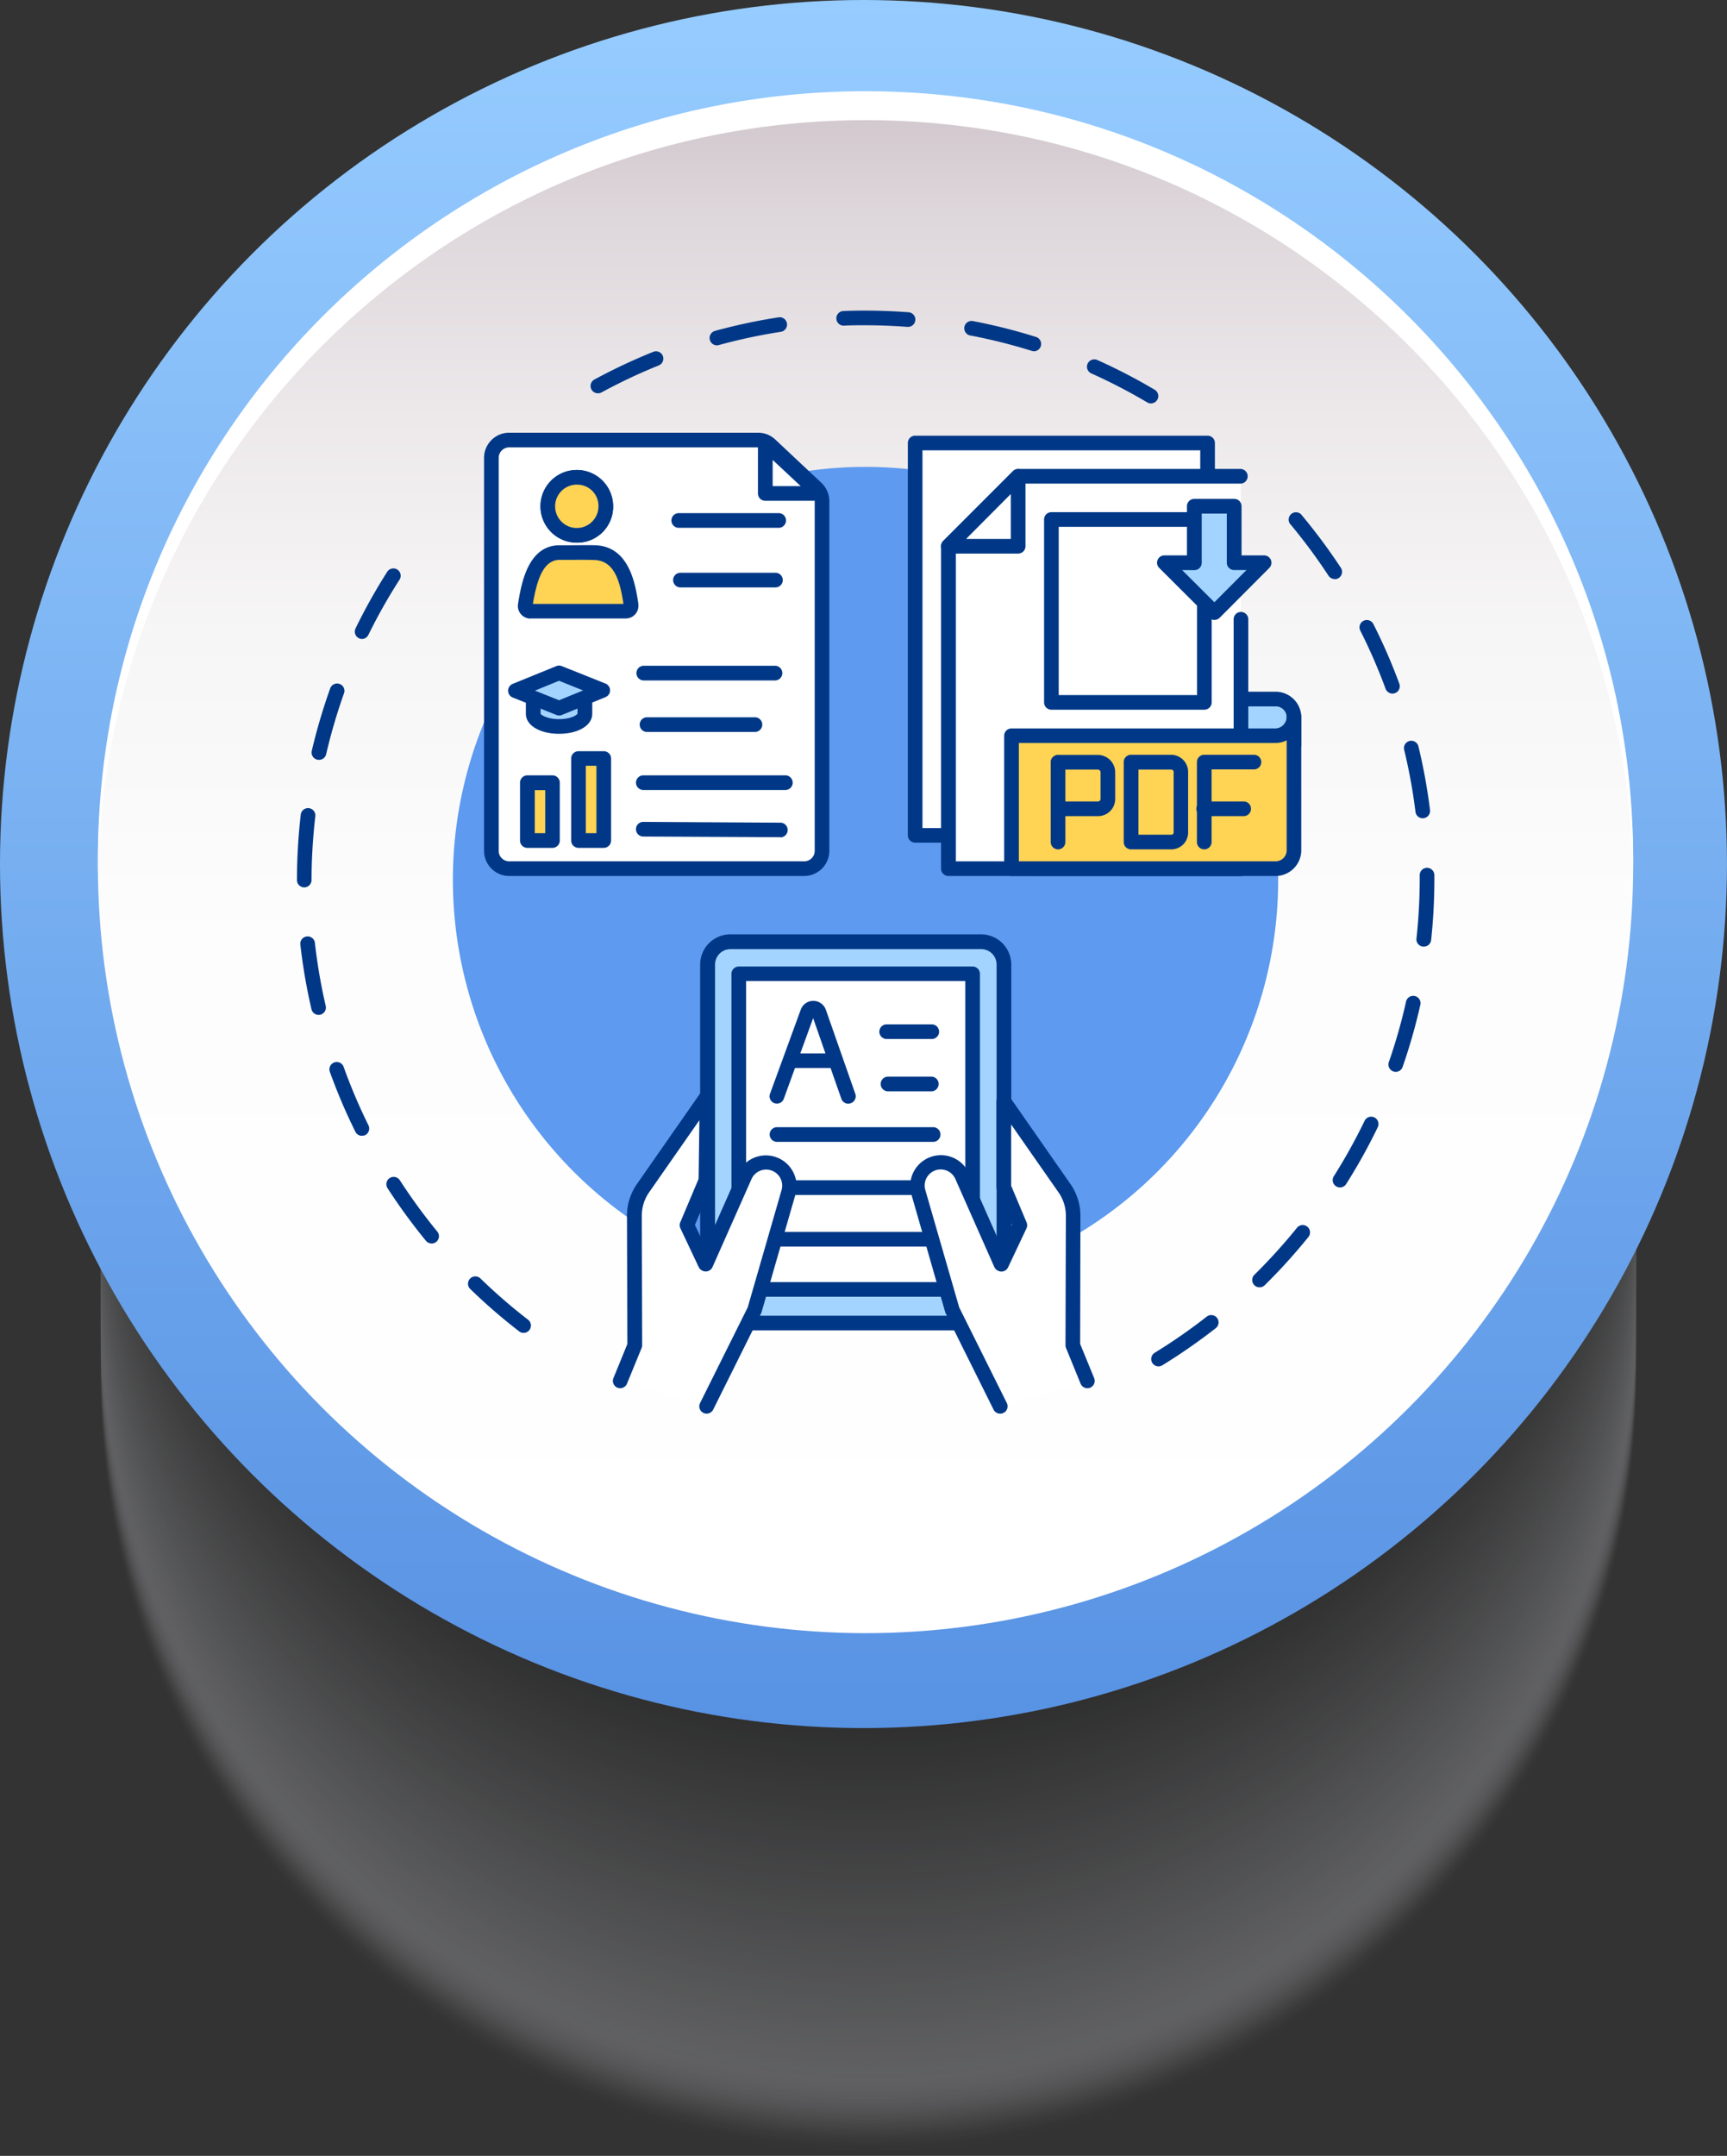 <?xml version="1.0" encoding="UTF-8"?> <svg xmlns="http://www.w3.org/2000/svg" xmlns:xlink="http://www.w3.org/1999/xlink" viewBox="0 0 561.91 700.99"><rect x="0" y="0" width="561.91" height="700.99" fill="#333333" stroke="none"/> <defs> <style>.cls-1{isolation:isolate;}.cls-2{opacity:0.3;mix-blend-mode:luminosity;}.cls-3{fill:#edeff6;opacity:0;}.cls-4{fill:#eceef5;opacity:0;}.cls-5{fill:#ebedf4;opacity:0.01;}.cls-6{fill:#eaecf3;opacity:0.01;}.cls-7{fill:#e9ebf2;opacity:0.02;}.cls-8{fill:#e8eaf1;opacity:0.02;}.cls-9{fill:#e7e9f0;opacity:0.02;}.cls-10{fill:#e6e8ef;opacity:0.03;}.cls-11{fill:#e5e7ee;opacity:0.03;}.cls-12{fill:#e5e6ed;opacity:0.04;}.cls-13{fill:#e4e5ec;opacity:0.04;}.cls-14{fill:#e3e5eb;opacity:0.04;}.cls-15{fill:#e2e4ea;opacity:0.05;}.cls-16{fill:#e1e3e9;opacity:0.05;}.cls-17{fill:#e0e2e8;opacity:0.06;}.cls-18{fill:#dfe1e7;opacity:0.06;}.cls-19{fill:#dee0e6;opacity:0.06;}.cls-20{fill:#dddfe5;opacity:0.07;}.cls-21{fill:#dcdee4;opacity:0.07;}.cls-22{fill:#dbdde3;opacity:0.08;}.cls-23{fill:#dadce2;opacity:0.08;}.cls-24{fill:#d9dbe1;opacity:0.08;}.cls-25{fill:#d8dae0;opacity:0.09;}.cls-26{fill:#d7d9df;opacity:0.09;}.cls-27{fill:#d6d8de;opacity:0.1;}.cls-28{fill:#d5d7dd;opacity:0.1;}.cls-29{fill:#d4d6dd;opacity:0.1;}.cls-30{fill:#d4d5dc;opacity:0.11;}.cls-31{fill:#d3d4db;opacity:0.11;}.cls-32{fill:#d2d3da;opacity:0.12;}.cls-33{fill:#d1d2d9;opacity:0.12;}.cls-34{fill:#d0d1d8;opacity:0.12;}.cls-35{fill:#cfd1d7;opacity:0.13;}.cls-36{fill:#ced0d6;opacity:0.13;}.cls-37{fill:#cdcfd5;opacity:0.14;}.cls-38{fill:#ccced4;opacity:0.14;}.cls-39{fill:#cbcdd3;opacity:0.14;}.cls-40{fill:#caccd2;opacity:0.15;}.cls-41{fill:#c9cbd1;opacity:0.15;}.cls-42{fill:#c8cad0;opacity:0.16;}.cls-43{fill:#c7c9cf;opacity:0.16;}.cls-44{fill:#c6c8ce;opacity:0.16;}.cls-45{fill:#c5c7cd;opacity:0.17;}.cls-46{fill:#c4c6cc;opacity:0.17;}.cls-47{fill:#c3c5cb;opacity:0.18;}.cls-48{fill:#c3c4ca;opacity:0.18;}.cls-49{fill:#c2c3c9;opacity:0.18;}.cls-50{fill:#c1c2c8;opacity:0.19;}.cls-51{fill:#c0c1c7;opacity:0.19;}.cls-52{fill:#bfc0c6;opacity:0.2;}.cls-53{fill:#bebfc5;opacity:0.2;}.cls-54{fill:#bdbec4;opacity:0.2;}.cls-55{fill:#bcbdc3;opacity:0.21;}.cls-56{fill:#bbbdc2;opacity:0.21;}.cls-57{fill:#babcc1;opacity:0.22;}.cls-58{fill:#b9bbc0;opacity:0.22;}.cls-59{fill:#b8babf;opacity:0.22;}.cls-60{fill:#b7b9be;opacity:0.23;}.cls-61{fill:#b6b8bd;opacity:0.23;}.cls-62{fill:#b5b7bc;opacity:0.24;}.cls-63{fill:#b4b6bb;opacity:0.24;}.cls-64{fill:#b3b5ba;opacity:0.24;}.cls-65{fill:#b2b4b9;opacity:0.25;}.cls-66{fill:#b2b3b8;opacity:0.25;}.cls-67{fill:#b1b2b7;opacity:0.25;}.cls-68{fill:#b0b1b6;opacity:0.26;}.cls-69{fill:#afb0b5;opacity:0.26;}.cls-70{fill:#aeafb4;opacity:0.27;}.cls-71{fill:#adaeb3;opacity:0.27;}.cls-72{fill:#acadb2;opacity:0.27;}.cls-73{fill:#abacb1;opacity:0.28;}.cls-74{fill:#aaabb0;opacity:0.28;}.cls-75{fill:#a9aaaf;opacity:0.29;}.cls-76{fill:#a8a9ae;opacity:0.29;}.cls-77{fill:#a7a9ad;opacity:0.29;}.cls-78{fill:#a6a8ac;opacity:0.3;}.cls-79{fill:#a5a7ac;opacity:0.3;}.cls-80{fill:#a4a6ab;opacity:0.31;}.cls-81{fill:#a3a5aa;opacity:0.31;}.cls-82{fill:#a2a4a9;opacity:0.31;}.cls-83{fill:#a1a3a8;opacity:0.32;}.cls-84{fill:#a1a2a7;opacity:0.32;}.cls-85{fill:#a0a1a6;opacity:0.33;}.cls-86{fill:#9fa0a5;opacity:0.33;}.cls-87{fill:#9e9fa4;opacity:0.33;}.cls-88{fill:#9d9ea3;opacity:0.34;}.cls-89{fill:#9c9da2;opacity:0.34;}.cls-90{fill:#9b9ca1;opacity:0.35;}.cls-91{fill:#9a9ba0;opacity:0.35;}.cls-92{fill:#999a9f;opacity:0.35;}.cls-93{fill:#98999e;opacity:0.36;}.cls-94{fill:#97989d;opacity:0.36;}.cls-95{fill:#96979c;opacity:0.37;}.cls-96{fill:#95969b;opacity:0.37;}.cls-97{fill:#94959a;opacity:0.37;}.cls-98{fill:#939599;opacity:0.38;}.cls-99{fill:#929498;opacity:0.38;}.cls-100{fill:#919397;opacity:0.39;}.cls-101{fill:#909296;opacity:0.39;}.cls-102{fill:#909195;opacity:0.39;}.cls-103{fill:#8f9094;opacity:0.4;}.cls-104{fill:#8e8f93;opacity:0.4;}.cls-105{fill:#8d8e92;opacity:0.41;}.cls-106{fill:#8c8d91;opacity:0.41;}.cls-107{fill:#8b8c90;opacity:0.41;}.cls-108{fill:#8a8b8f;opacity:0.42;}.cls-109{fill:#898a8e;opacity:0.42;}.cls-110{fill:#88898d;opacity:0.43;}.cls-111{fill:#87888c;opacity:0.43;}.cls-112{fill:#86878b;opacity:0.43;}.cls-113{fill:#85868a;opacity:0.44;}.cls-114{fill:#848589;opacity:0.44;}.cls-115{fill:#838488;opacity:0.45;}.cls-116{fill:#828387;opacity:0.45;}.cls-117{fill:#818286;opacity:0.45;}.cls-118{fill:#808185;opacity:0.46;}.cls-119{fill:#7f8184;opacity:0.46;}.cls-120{fill:#7f8083;opacity:0.47;}.cls-121{fill:#7e7f82;opacity:0.47;}.cls-122{fill:#7d7e81;opacity:0.47;}.cls-123{fill:#7c7d80;opacity:0.48;}.cls-124{fill:#7b7c7f;opacity:0.48;}.cls-125{fill:#7a7b7e;opacity:0.49;}.cls-126{fill:#797a7d;opacity:0.49;}.cls-127{fill:#78797c;opacity:0.49;}.cls-128{fill:#77787b;opacity:0.5;}.cls-129{fill:#76777b;opacity:0.5;}.cls-130{fill:#75767a;opacity:0.51;}.cls-131{fill:#747579;opacity:0.51;}.cls-132{fill:#737478;opacity:0.51;}.cls-133{fill:#727377;opacity:0.52;}.cls-134{fill:#717276;opacity:0.52;}.cls-135{fill:#707175;opacity:0.53;}.cls-136{fill:#6f7074;opacity:0.53;}.cls-137{fill:#6e6f73;opacity:0.53;}.cls-138{fill:#6e6e72;opacity:0.54;}.cls-139{fill:#6d6e71;opacity:0.54;}.cls-140{fill:#6c6d70;opacity:0.55;}.cls-141{fill:#6b6c6f;opacity:0.55;}.cls-142{fill:#6a6b6e;opacity:0.55;}.cls-143{fill:#696a6d;opacity:0.56;}.cls-144{fill:#68696c;opacity:0.56;}.cls-145{fill:#67686b;opacity:0.57;}.cls-146{fill:#66676a;opacity:0.57;}.cls-147{fill:#656669;opacity:0.57;}.cls-148{fill:#646568;opacity:0.58;}.cls-149{fill:#636467;opacity:0.58;}.cls-150{fill:#626366;opacity:0.59;}.cls-151{fill:#616265;opacity:0.59;}.cls-152{fill:#606164;opacity:0.59;}.cls-153{fill:#5f6063;opacity:0.6;}.cls-154{fill:#5e5f62;opacity:0.6;}.cls-155{fill:#5d5e61;opacity:0.61;}.cls-156{fill:#5d5d60;opacity:0.61;}.cls-157{fill:#5c5c5f;opacity:0.61;}.cls-158{fill:#5b5b5e;opacity:0.62;}.cls-159{fill:#5a5a5d;opacity:0.62;}.cls-160{fill:#595a5c;opacity:0.63;}.cls-161{fill:#58595b;opacity:0.63;}.cls-162{fill:#57585a;opacity:0.63;}.cls-163{fill:#565759;opacity:0.64;}.cls-164{fill:#555658;opacity:0.64;}.cls-165{fill:#545557;opacity:0.65;}.cls-166{fill:#535456;opacity:0.65;}.cls-167{fill:#525355;opacity:0.65;}.cls-168{fill:#515254;opacity:0.66;}.cls-169{fill:#505153;opacity:0.66;}.cls-170{fill:#4f5052;opacity:0.67;}.cls-171{fill:#4e4f51;opacity:0.67;}.cls-172{fill:#4d4e50;opacity:0.67;}.cls-173{fill:#4c4d4f;opacity:0.68;}.cls-174{fill:#4c4c4e;opacity:0.68;}.cls-175{fill:#4b4b4d;opacity:0.69;}.cls-176{fill:#4a4a4c;opacity:0.69;}.cls-177{fill:#49494b;opacity:0.69;}.cls-178{fill:#48484a;opacity:0.7;}.cls-179{fill:#47474a;opacity:0.7;}.cls-180{fill:#464649;opacity:0.71;}.cls-181{fill:#454648;opacity:0.71;}.cls-182{fill:#444547;opacity:0.71;}.cls-183{fill:#434446;opacity:0.72;}.cls-184{fill:#424345;opacity:0.72;}.cls-185{fill:#414244;opacity:0.73;}.cls-186{fill:#404143;opacity:0.73;}.cls-187{fill:#3f4042;opacity:0.73;}.cls-188{fill:#3e3f41;opacity:0.74;}.cls-189{fill:#3d3e40;opacity:0.74;}.cls-190{fill:#3c3d3f;opacity:0.75;}.cls-191{fill:#3b3c3e;opacity:0.75;}.cls-192{fill:#3b3b3d;opacity:0.75;}.cls-193{fill:#3a3a3c;opacity:0.76;}.cls-194{fill:#39393b;opacity:0.76;}.cls-195{fill:#38383a;opacity:0.76;}.cls-196{fill:#373739;opacity:0.77;}.cls-197{fill:#363638;opacity:0.77;}.cls-198{fill:#353537;opacity:0.78;}.cls-199{fill:#343436;opacity:0.78;}.cls-200{fill:#333335;opacity:0.78;}.cls-201{fill:#323234;opacity:0.79;}.cls-202{fill:#313233;opacity:0.79;}.cls-203{fill:#303132;opacity:0.8;}.cls-204{fill:#2f3031;opacity:0.8;}.cls-205{fill:#2e2f30;opacity:0.8;}.cls-206{fill:#2d2e2f;opacity:0.81;}.cls-207{fill:#2c2d2e;opacity:0.81;}.cls-208{fill:#2b2c2d;opacity:0.82;}.cls-209{fill:#2a2b2c;opacity:0.82;}.cls-210{fill:#2a2a2b;opacity:0.82;}.cls-211{fill:#29292a;opacity:0.83;}.cls-212{fill:#282829;opacity:0.83;}.cls-213{fill:#272728;opacity:0.84;}.cls-214{fill:#262627;opacity:0.84;}.cls-215{fill:#252526;opacity:0.84;}.cls-216{fill:#242425;opacity:0.85;}.cls-217{fill:#232324;opacity:0.85;}.cls-218{fill:#222223;opacity:0.86;}.cls-219{fill:#212122;opacity:0.86;}.cls-220{fill:#202021;opacity:0.86;}.cls-221{fill:#1f1f20;opacity:0.87;}.cls-222{fill:#1e1e1f;opacity:0.87;}.cls-223{fill:#1d1e1e;opacity:0.88;}.cls-224{fill:#1c1d1d;opacity:0.88;}.cls-225{fill:#1b1c1c;opacity:0.88;}.cls-226{fill:#1a1b1b;opacity:0.89;}.cls-227{fill:#191a1a;opacity:0.89;}.cls-228{fill:#191919;opacity:0.9;}.cls-229{fill:#181819;opacity:0.9;}.cls-230{fill:#171718;opacity:0.9;}.cls-231{fill:#161617;opacity:0.91;}.cls-232{fill:#151516;opacity:0.91;}.cls-233{fill:#141415;opacity:0.92;}.cls-234{fill:#131314;opacity:0.92;}.cls-235{fill:#121213;opacity:0.92;}.cls-236{fill:#111112;opacity:0.93;}.cls-237{fill:#101011;opacity:0.93;}.cls-238{fill:#0f0f10;opacity:0.94;}.cls-239{fill:#0e0e0f;opacity:0.94;}.cls-240{fill:#0d0d0e;opacity:0.94;}.cls-241{fill:#0c0c0d;opacity:0.95;}.cls-242{fill:#0b0b0c;opacity:0.95;}.cls-243{fill:#0a0a0b;opacity:0.96;}.cls-244{fill:#090a0a;opacity:0.96;}.cls-245{fill:#080909;opacity:0.96;}.cls-246{fill:#080808;opacity:0.97;}.cls-247{fill:#070707;opacity:0.97;}.cls-248{fill:#060606;opacity:0.98;}.cls-249{fill:#050505;opacity:0.98;}.cls-250{fill:#040404;opacity:0.98;}.cls-251{fill:#030303;opacity:0.99;}.cls-252{fill:#020202;opacity:0.99;}.cls-253{fill:#010101;opacity:1;}.cls-254{fill:url(#Áåçûìÿííûé_ãðàäèåíò_42);}.cls-255{fill:url(#Áåçûìÿííûé_ãðàäèåíò_41);}.cls-256{fill:#fff;}.cls-257{fill:#003887;}.cls-258{fill:#5d9af0;}.cls-259{fill:#a3d4ff;}.cls-260{fill:#ffd354;}</style> <linearGradient id="Áåçûìÿííûé_ãðàäèåíò_42" x1="280.95" x2="280.95" y2="561.91" gradientUnits="userSpaceOnUse"> <stop offset="0" stop-color="#96ccff"></stop> <stop offset="0.93" stop-color="#5c96e5"></stop> <stop offset="1" stop-color="#5892e3"></stop> </linearGradient> <linearGradient id="Áåçûìÿííûé_ãðàäèåíò_41" x1="281.62" y1="31.5" x2="281.62" y2="531.03" gradientUnits="userSpaceOnUse"> <stop offset="0" stop-color="#d0c6cb"></stop> <stop offset="0.08" stop-color="#ded7db"></stop> <stop offset="0.21" stop-color="#ede9eb"></stop> <stop offset="0.35" stop-color="#f7f6f6"></stop> <stop offset="0.55" stop-color="#fdfdfd"></stop> <stop offset="1" stop-color="#fff"></stop> </linearGradient> </defs> <g class="cls-1"> <g id="Capa_2" data-name="Capa 2"> <g id="_Layer_" data-name="&lt;Layer&gt;"> <g class="cls-2"> <circle class="cls-3" cx="282.54" cy="451.23" r="249.77" transform="translate(-236.31 331.95) rotate(-45)"></circle> <circle class="cls-4" cx="282.54" cy="450.57" r="249.77" transform="translate(-235.84 331.76) rotate(-45)"></circle> <circle class="cls-5" cx="282.54" cy="449.91" r="249.77" transform="translate(-235.38 331.56) rotate(-45)"></circle> <circle class="cls-6" cx="282.54" cy="449.25" r="249.77" transform="translate(-234.91 331.37) rotate(-45)"></circle> <circle class="cls-7" cx="282.54" cy="448.59" r="249.77" transform="translate(-234.45 331.18) rotate(-45)"></circle> <circle class="cls-8" cx="282.54" cy="447.93" r="249.77" transform="translate(-233.98 330.98) rotate(-45)"></circle> <circle class="cls-9" cx="282.54" cy="447.27" r="249.77" transform="translate(-233.51 330.79) rotate(-45)"></circle> <circle class="cls-10" cx="282.54" cy="446.61" r="249.77" transform="translate(-233.05 330.6) rotate(-45)"></circle> <circle class="cls-11" cx="282.54" cy="445.95" r="249.77" transform="translate(-232.58 330.4) rotate(-45)"></circle> <circle class="cls-12" cx="282.54" cy="445.29" r="249.77" transform="translate(-232.12 330.21) rotate(-45)"></circle> <circle class="cls-13" cx="282.54" cy="444.63" r="249.77" transform="translate(-231.65 330.02) rotate(-45)"></circle> <circle class="cls-14" cx="282.54" cy="443.98" r="249.77" transform="translate(-231.18 329.83) rotate(-45)"></circle> <circle class="cls-15" cx="282.54" cy="443.32" r="249.77" transform="translate(-230.72 329.63) rotate(-45)"></circle> <circle class="cls-16" cx="282.54" cy="442.66" r="249.77" transform="translate(-230.25 329.44) rotate(-45)"></circle> <circle class="cls-17" cx="282.54" cy="442" r="249.77" transform="translate(-229.78 329.25) rotate(-45)"></circle> <circle class="cls-18" cx="282.54" cy="441.34" r="249.77" transform="translate(-229.32 329.05) rotate(-45)"></circle> <circle class="cls-19" cx="282.54" cy="440.68" r="249.77" transform="translate(-228.85 328.86) rotate(-45)"></circle> <circle class="cls-20" cx="282.54" cy="440.02" r="249.77" transform="translate(-228.39 328.67) rotate(-45)"></circle> <circle class="cls-21" cx="282.54" cy="439.36" r="249.77" transform="translate(-227.92 328.47) rotate(-45)"></circle> <circle class="cls-22" cx="282.54" cy="438.7" r="249.77" transform="translate(-227.45 328.28) rotate(-45)"></circle> <circle class="cls-23" cx="282.54" cy="438.04" r="249.77" transform="translate(-226.99 328.09) rotate(-45)"></circle> <circle class="cls-24" cx="282.54" cy="437.38" r="249.77" transform="translate(-226.52 327.9) rotate(-45)"></circle> <circle class="cls-25" cx="282.54" cy="436.73" r="249.77" transform="translate(-226.06 327.7) rotate(-45)"></circle> <circle class="cls-26" cx="282.54" cy="436.07" r="249.77" transform="translate(-225.59 327.51) rotate(-45)"></circle> <circle class="cls-27" cx="282.54" cy="435.41" r="249.77" transform="translate(-225.12 327.32) rotate(-45)"></circle> <circle class="cls-28" cx="282.54" cy="434.75" r="249.77" transform="translate(-224.66 327.12) rotate(-45)"></circle> <circle class="cls-29" cx="282.54" cy="434.09" r="249.77" transform="translate(-224.19 326.93) rotate(-45)"></circle> <circle class="cls-30" cx="282.54" cy="433.43" r="249.77" transform="translate(-223.73 326.74) rotate(-45)"></circle> <circle class="cls-31" cx="282.54" cy="432.77" r="249.77" transform="translate(-223.26 326.54) rotate(-45)"></circle> <circle class="cls-32" cx="282.54" cy="432.11" r="249.77" transform="translate(-222.79 326.35) rotate(-45)"></circle> <circle class="cls-33" cx="282.54" cy="431.45" r="249.77" transform="translate(-222.33 326.16) rotate(-45)"></circle> <circle class="cls-34" cx="282.54" cy="430.79" r="249.77" transform="translate(-221.86 325.96) rotate(-45)"></circle> <circle class="cls-35" cx="282.54" cy="430.13" r="249.77" transform="translate(-221.4 325.77) rotate(-45)"></circle> <circle class="cls-36" cx="282.54" cy="429.48" r="249.77" transform="translate(-220.93 325.58) rotate(-45)"></circle> <circle class="cls-37" cx="282.54" cy="428.82" r="249.77" transform="translate(-220.46 325.39) rotate(-45)"></circle> <circle class="cls-38" cx="282.54" cy="428.16" r="249.77" transform="translate(-220 325.19) rotate(-45)"></circle> <circle class="cls-39" cx="282.54" cy="427.5" r="249.77" transform="translate(-219.53 325) rotate(-45)"></circle> <circle class="cls-40" cx="282.54" cy="426.84" r="249.77" transform="translate(-219.07 324.81) rotate(-45)"></circle> <circle class="cls-41" cx="282.54" cy="426.18" r="249.77" transform="translate(-218.6 324.61) rotate(-45)"></circle> <circle class="cls-42" cx="282.54" cy="425.52" r="249.77" transform="translate(-218.13 324.42) rotate(-45)"></circle> <circle class="cls-43" cx="282.54" cy="424.86" r="249.77" transform="translate(-217.67 324.23) rotate(-45)"></circle> <circle class="cls-44" cx="282.54" cy="424.2" r="249.77" transform="translate(-217.2 324.03) rotate(-45)"></circle> <circle class="cls-45" cx="282.54" cy="423.54" r="249.77" transform="translate(-216.74 323.84) rotate(-45)"></circle> <circle class="cls-46" cx="282.54" cy="422.88" r="249.77" transform="translate(-216.27 323.65) rotate(-45)"></circle> <circle class="cls-47" cx="282.54" cy="422.23" r="249.77" transform="translate(-215.8 323.46) rotate(-45)"></circle> <circle class="cls-48" cx="282.54" cy="421.57" r="249.77" transform="translate(-215.34 323.26) rotate(-45)"></circle> <circle class="cls-49" cx="282.54" cy="420.91" r="249.77" transform="translate(-214.87 323.07) rotate(-45)"></circle> <circle class="cls-50" cx="282.54" cy="420.25" r="249.77" transform="translate(-214.41 322.88) rotate(-45)"></circle> <circle class="cls-51" cx="282.54" cy="419.59" r="249.77" transform="translate(-213.94 322.68) rotate(-45)"></circle> <circle class="cls-52" cx="282.54" cy="418.93" r="249.77" transform="translate(-213.47 322.49) rotate(-45)"></circle> <circle class="cls-53" cx="282.54" cy="418.27" r="249.77" transform="translate(-213.01 322.3) rotate(-45)"></circle> <circle class="cls-54" cx="282.54" cy="417.61" r="249.77" transform="translate(-212.54 322.1) rotate(-45)"></circle> <circle class="cls-55" cx="282.54" cy="416.95" r="249.77" transform="translate(-212.08 321.91) rotate(-45)"></circle> <circle class="cls-56" cx="282.54" cy="416.29" r="249.77" transform="translate(-211.61 321.72) rotate(-45)"></circle> <circle class="cls-57" cx="282.54" cy="415.63" r="249.77" transform="translate(-211.14 321.52) rotate(-45)"></circle> <circle class="cls-58" cx="282.54" cy="414.98" r="249.77" transform="translate(-210.68 321.33) rotate(-45)"></circle> <circle class="cls-59" cx="282.54" cy="414.32" r="249.77" transform="translate(-210.21 321.14) rotate(-45)"></circle> <circle class="cls-60" cx="282.54" cy="413.66" r="249.77" transform="translate(-209.74 320.95) rotate(-45)"></circle> <circle class="cls-61" cx="282.54" cy="413" r="249.77" transform="translate(-209.28 320.75) rotate(-45)"></circle> <circle class="cls-62" cx="282.54" cy="412.34" r="249.77" transform="translate(-208.81 320.56) rotate(-45)"></circle> <circle class="cls-63" cx="282.54" cy="411.68" r="249.77" transform="translate(-208.35 320.37) rotate(-45)"></circle> <circle class="cls-64" cx="282.54" cy="411.02" r="249.77" transform="translate(-207.88 320.17) rotate(-45)"></circle> <circle class="cls-65" cx="282.54" cy="410.36" r="249.77" transform="translate(-207.41 319.98) rotate(-45)"></circle> <circle class="cls-66" cx="282.54" cy="409.7" r="249.77" transform="translate(-206.95 319.79) rotate(-45)"></circle> <circle class="cls-67" cx="282.54" cy="409.04" r="249.77" transform="translate(-206.48 319.59) rotate(-45)"></circle> <circle class="cls-68" cx="282.54" cy="408.38" r="249.77" transform="translate(-206.02 319.4) rotate(-45)"></circle> <circle class="cls-69" cx="282.54" cy="407.73" r="249.77" transform="translate(-205.55 319.21) rotate(-45)"></circle> <circle class="cls-70" cx="282.54" cy="407.07" r="249.77" transform="translate(-205.08 319.02) rotate(-45)"></circle> <circle class="cls-71" cx="282.54" cy="406.41" r="249.77" transform="translate(-204.62 318.82) rotate(-45)"></circle> <circle class="cls-72" cx="282.54" cy="405.75" r="249.77" transform="translate(-204.15 318.63) rotate(-45)"></circle> <circle class="cls-73" cx="282.54" cy="405.09" r="249.77" transform="translate(-203.69 318.44) rotate(-45)"></circle> <circle class="cls-74" cx="282.54" cy="404.43" r="249.77" transform="translate(-203.22 318.24) rotate(-45)"></circle> <circle class="cls-75" cx="282.54" cy="403.77" r="249.77" transform="translate(-202.75 318.05) rotate(-45)"></circle> <circle class="cls-76" cx="282.54" cy="403.11" r="249.77" transform="translate(-202.29 317.86) rotate(-45)"></circle> <circle class="cls-77" cx="282.54" cy="402.45" r="249.77" transform="translate(-201.82 317.66) rotate(-45)"></circle> <circle class="cls-78" cx="282.54" cy="401.79" r="249.77" transform="translate(-201.36 317.47) rotate(-45)"></circle> <circle class="cls-79" cx="282.54" cy="401.13" r="249.77" transform="translate(-200.89 317.28) rotate(-45)"></circle> <circle class="cls-80" cx="282.54" cy="400.48" r="249.77" transform="translate(-200.42 317.08) rotate(-45)"></circle> <circle class="cls-81" cx="282.54" cy="399.82" r="249.77" transform="translate(-199.96 316.89) rotate(-45)"></circle> <circle class="cls-82" cx="282.54" cy="399.16" r="249.77" transform="translate(-199.49 316.7) rotate(-45)"></circle> <circle class="cls-83" cx="282.54" cy="398.5" r="249.77" transform="translate(-199.03 316.51) rotate(-45)"></circle> <circle class="cls-84" cx="282.54" cy="397.84" r="249.77" transform="translate(-198.56 316.31) rotate(-45)"></circle> <circle class="cls-85" cx="282.54" cy="397.18" r="249.77" transform="translate(-198.09 316.12) rotate(-45)"></circle> <circle class="cls-86" cx="282.54" cy="396.52" r="249.77" transform="translate(-197.63 315.93) rotate(-45)"></circle> <circle class="cls-87" cx="282.54" cy="395.86" r="249.77" transform="translate(-197.16 315.73) rotate(-45)"></circle> <circle class="cls-88" cx="282.54" cy="395.2" r="249.77" transform="translate(-196.7 315.54) rotate(-45)"></circle> <circle class="cls-89" cx="282.54" cy="394.54" r="249.77" transform="translate(-196.23 315.35) rotate(-45)"></circle> <circle class="cls-90" cx="282.54" cy="393.88" r="249.77" transform="translate(-195.76 315.15) rotate(-45)"></circle> <circle class="cls-91" cx="282.54" cy="393.23" r="249.77" transform="translate(-195.3 314.96) rotate(-45)"></circle> <circle class="cls-92" cx="282.54" cy="392.57" r="249.77" transform="translate(-194.83 314.77) rotate(-45)"></circle> <circle class="cls-93" cx="282.54" cy="391.91" r="249.77" transform="translate(-194.37 314.58) rotate(-45)"></circle> <circle class="cls-94" cx="282.54" cy="391.25" r="249.77" transform="translate(-193.9 314.38) rotate(-45)"></circle> <circle class="cls-95" cx="282.54" cy="390.59" r="249.77" transform="translate(-193.43 314.19) rotate(-45)"></circle> <circle class="cls-96" cx="282.54" cy="389.93" r="249.77" transform="translate(-192.97 314) rotate(-45)"></circle> <circle class="cls-97" cx="282.54" cy="389.27" r="249.77" transform="translate(-192.5 313.8) rotate(-45)"></circle> <circle class="cls-98" cx="282.54" cy="388.61" r="249.77" transform="translate(-192.03 313.61) rotate(-45)"></circle> <circle class="cls-99" cx="282.54" cy="387.95" r="249.77" transform="translate(-191.57 313.42) rotate(-45)"></circle> <circle class="cls-100" cx="282.54" cy="387.29" r="249.77" transform="translate(-191.1 313.22) rotate(-45)"></circle> <circle class="cls-101" cx="282.54" cy="386.63" r="249.77" transform="translate(-190.64 313.03) rotate(-45)"></circle> <circle class="cls-102" cx="282.54" cy="385.98" r="249.77" transform="translate(-190.17 312.84) rotate(-45)"></circle> <circle class="cls-103" cx="282.54" cy="385.32" r="249.77" transform="translate(-189.7 312.64) rotate(-45)"></circle> <circle class="cls-104" cx="282.54" cy="384.66" r="249.77" transform="translate(-189.24 312.45) rotate(-45)"></circle> <circle class="cls-105" cx="282.54" cy="384" r="249.77" transform="translate(-188.77 312.26) rotate(-45)"></circle> <circle class="cls-106" cx="282.54" cy="383.34" r="249.77" transform="translate(-188.31 312.07) rotate(-45)"></circle> <circle class="cls-107" cx="282.54" cy="382.68" r="249.77" transform="translate(-187.84 311.87) rotate(-45)"></circle> <circle class="cls-108" cx="282.54" cy="382.02" r="249.77" transform="translate(-187.37 311.68) rotate(-45)"></circle> <circle class="cls-109" cx="282.54" cy="381.36" r="249.77" transform="translate(-186.91 311.49) rotate(-45)"></circle> <circle class="cls-110" cx="282.54" cy="380.7" r="249.77" transform="translate(-186.44 311.29) rotate(-45)"></circle> <circle class="cls-111" cx="282.54" cy="380.04" r="249.77" transform="translate(-185.98 311.1) rotate(-45)"></circle> <circle class="cls-112" cx="282.54" cy="379.38" r="249.77" transform="translate(-185.51 310.91) rotate(-45)"></circle> <circle class="cls-113" cx="282.54" cy="378.73" r="249.77" transform="translate(-185.04 310.71) rotate(-45)"></circle> <circle class="cls-114" cx="282.54" cy="378.07" r="249.77" transform="translate(-184.58 310.52) rotate(-45)"></circle> <circle class="cls-115" cx="282.54" cy="377.41" r="249.77" transform="translate(-184.11 310.33) rotate(-45)"></circle> <circle class="cls-116" cx="282.54" cy="376.75" r="249.77" transform="translate(-183.65 310.14) rotate(-45)"></circle> <circle class="cls-117" cx="282.54" cy="376.09" r="249.77" transform="translate(-183.18 309.94) rotate(-45)"></circle> <circle class="cls-118" cx="282.54" cy="375.43" r="249.77" transform="translate(-182.71 309.75) rotate(-45)"></circle> <circle class="cls-119" cx="282.54" cy="374.77" r="249.77" transform="translate(-182.25 309.56) rotate(-45)"></circle> <circle class="cls-120" cx="282.54" cy="374.11" r="249.77" transform="translate(-181.78 309.36) rotate(-45)"></circle> <circle class="cls-121" cx="282.54" cy="373.45" r="249.77" transform="translate(-181.32 309.17) rotate(-45)"></circle> <circle class="cls-122" cx="282.54" cy="372.79" r="249.77" transform="translate(-180.85 308.98) rotate(-45)"></circle> <circle class="cls-123" cx="282.54" cy="372.13" r="249.77" transform="translate(-180.38 308.78) rotate(-45)"></circle> <circle class="cls-124" cx="282.54" cy="371.48" r="249.77" transform="translate(-179.92 308.59) rotate(-45)"></circle> <circle class="cls-125" cx="282.54" cy="370.82" r="249.77" transform="translate(-179.45 308.4) rotate(-45)"></circle> <circle class="cls-126" cx="282.54" cy="370.16" r="249.77" transform="translate(-178.99 308.2) rotate(-45)"></circle> <circle class="cls-127" cx="282.54" cy="369.5" r="249.77" transform="translate(-178.52 308.01) rotate(-45)"></circle> <circle class="cls-128" cx="282.54" cy="368.84" r="249.77" transform="translate(-178.05 307.82) rotate(-45)"></circle> <circle class="cls-129" cx="282.54" cy="368.18" r="249.77" transform="translate(-177.59 307.63) rotate(-45)"></circle> <circle class="cls-130" cx="282.54" cy="367.52" r="249.77" transform="translate(-177.12 307.43) rotate(-45)"></circle> <circle class="cls-131" cx="282.54" cy="366.86" r="249.77" transform="translate(-176.66 307.24) rotate(-45)"></circle> <circle class="cls-132" cx="282.54" cy="366.2" r="249.77" transform="translate(-176.19 307.05) rotate(-45)"></circle> <circle class="cls-133" cx="282.54" cy="365.54" r="249.77" transform="translate(-175.72 306.85) rotate(-45)"></circle> <circle class="cls-134" cx="282.54" cy="364.88" r="249.77" transform="translate(-175.26 306.66) rotate(-45)"></circle> <circle class="cls-135" cx="282.54" cy="364.23" r="249.77" transform="translate(-174.79 306.47) rotate(-45)"></circle> <circle class="cls-136" cx="282.54" cy="363.57" r="249.77" transform="translate(-174.33 306.27) rotate(-45)"></circle> <circle class="cls-137" cx="282.54" cy="362.91" r="249.77" transform="translate(-173.86 306.08) rotate(-45)"></circle> <circle class="cls-138" cx="282.54" cy="362.25" r="249.77" transform="translate(-173.39 305.89) rotate(-45)"></circle> <circle class="cls-139" cx="282.54" cy="361.59" r="249.77" transform="translate(-172.93 305.7) rotate(-45)"></circle> <circle class="cls-140" cx="282.54" cy="360.93" r="249.77" transform="translate(-172.46 305.5) rotate(-45)"></circle> <circle class="cls-141" cx="282.54" cy="360.27" r="249.77" transform="translate(-171.99 305.31) rotate(-45)"></circle> <circle class="cls-142" cx="282.54" cy="359.61" r="249.77" transform="translate(-171.53 305.12) rotate(-45)"></circle> <circle class="cls-143" cx="282.54" cy="358.95" r="249.77" transform="translate(-171.06 304.92) rotate(-45)"></circle> <circle class="cls-144" cx="282.54" cy="358.29" r="249.77" transform="translate(-170.6 304.73) rotate(-45)"></circle> <circle class="cls-145" cx="282.54" cy="357.63" r="249.77" transform="translate(-170.13 304.54) rotate(-45)"></circle> <circle class="cls-146" cx="282.54" cy="356.98" r="249.77" transform="translate(-169.66 304.34) rotate(-45)"></circle> <circle class="cls-147" cx="282.54" cy="356.32" r="249.77" transform="translate(-169.2 304.15) rotate(-45)"></circle> <circle class="cls-148" cx="282.54" cy="355.66" r="249.77" transform="translate(-168.73 303.96) rotate(-45)"></circle> <circle class="cls-149" cx="282.54" cy="355" r="249.77" transform="translate(-168.27 303.76) rotate(-45)"></circle> <circle class="cls-150" cx="282.54" cy="354.34" r="249.77" transform="translate(-167.8 303.57) rotate(-45)"></circle> <circle class="cls-151" cx="282.54" cy="353.68" r="249.77" transform="translate(-167.33 303.38) rotate(-45)"></circle> <circle class="cls-152" cx="282.54" cy="353.02" r="249.77" transform="translate(-166.87 303.19) rotate(-45)"></circle> <circle class="cls-153" cx="282.54" cy="352.36" r="249.77" transform="translate(-166.4 302.99) rotate(-45)"></circle> <circle class="cls-154" cx="282.54" cy="351.7" r="249.77" transform="translate(-165.94 302.8) rotate(-45)"></circle> <circle class="cls-155" cx="282.54" cy="351.04" r="249.77" transform="translate(-165.47 302.61) rotate(-45)"></circle> <circle class="cls-156" cx="282.54" cy="350.38" r="249.77" transform="translate(-165 302.41) rotate(-45)"></circle> <circle class="cls-157" cx="282.54" cy="349.73" r="249.77" transform="translate(-164.54 302.22) rotate(-45)"></circle> <circle class="cls-158" cx="282.54" cy="349.07" r="249.77" transform="translate(-164.07 302.03) rotate(-45)"></circle> <circle class="cls-159" cx="282.54" cy="348.41" r="249.77" transform="translate(-163.61 301.83) rotate(-45)"></circle> <circle class="cls-160" cx="282.54" cy="347.75" r="249.77" transform="translate(-163.14 301.64) rotate(-45)"></circle> <circle class="cls-161" cx="282.54" cy="347.09" r="249.77" transform="translate(-162.67 301.45) rotate(-45)"></circle> <circle class="cls-162" cx="282.54" cy="346.43" r="249.77" transform="translate(-162.21 301.26) rotate(-45)"></circle> <circle class="cls-163" cx="282.54" cy="345.77" r="249.77" transform="translate(-161.74 301.06) rotate(-45)"></circle> <circle class="cls-164" cx="282.54" cy="345.11" r="249.77" transform="translate(-161.28 300.87) rotate(-45)"></circle> <circle class="cls-165" cx="282.54" cy="344.45" r="249.77" transform="translate(-160.81 300.68) rotate(-45)"></circle> <circle class="cls-166" cx="282.54" cy="343.79" r="249.77" transform="translate(-160.34 300.48) rotate(-45)"></circle> <circle class="cls-167" cx="282.54" cy="343.13" r="249.77" transform="translate(-159.88 300.29) rotate(-45)"></circle> <circle class="cls-168" cx="282.54" cy="342.48" r="249.77" transform="translate(-159.41 300.1) rotate(-45)"></circle> <circle class="cls-169" cx="282.54" cy="341.82" r="249.77" transform="translate(-158.95 299.9) rotate(-45)"></circle> <circle class="cls-170" cx="282.54" cy="341.16" r="249.77" transform="translate(-158.48 299.71) rotate(-45)"></circle> <circle class="cls-171" cx="282.54" cy="340.5" r="249.77" transform="translate(-158.01 299.52) rotate(-45)"></circle> <circle class="cls-172" cx="282.54" cy="339.84" r="249.77" transform="translate(-157.55 299.32) rotate(-45)"></circle> <circle class="cls-173" cx="282.54" cy="339.18" r="249.77" transform="translate(-157.08 299.13) rotate(-45)"></circle> <circle class="cls-174" cx="282.54" cy="338.52" r="249.77" transform="translate(-156.62 298.94) rotate(-45)"></circle> <circle class="cls-175" cx="282.54" cy="337.86" r="249.77" transform="translate(-156.15 298.75) rotate(-45)"></circle> <circle class="cls-176" cx="282.54" cy="337.2" r="249.77" transform="translate(-155.68 298.55) rotate(-45)"></circle> <circle class="cls-177" cx="282.54" cy="336.54" r="249.77" transform="translate(-155.22 298.36) rotate(-45)"></circle> <circle class="cls-178" cx="282.54" cy="335.88" r="249.77" transform="translate(-154.75 298.17) rotate(-45)"></circle> <circle class="cls-179" cx="282.54" cy="335.23" r="249.77" transform="translate(-154.29 297.97) rotate(-45)"></circle> <circle class="cls-180" cx="282.54" cy="334.57" r="249.77" transform="translate(-153.82 297.78) rotate(-45)"></circle> <circle class="cls-181" cx="282.54" cy="333.91" r="249.77" transform="translate(-153.35 297.59) rotate(-45)"></circle> <circle class="cls-182" cx="282.54" cy="333.25" r="249.77" transform="translate(-152.89 297.39) rotate(-45)"></circle> <circle class="cls-183" cx="282.54" cy="332.59" r="249.77" transform="translate(-152.42 297.2) rotate(-45)"></circle> <circle class="cls-184" cx="282.54" cy="331.93" r="249.77" transform="translate(-151.95 297.01) rotate(-45)"></circle> <circle class="cls-185" cx="282.54" cy="331.27" r="249.77" transform="translate(-151.49 296.82) rotate(-45)"></circle> <circle class="cls-186" cx="282.54" cy="330.61" r="249.77" transform="translate(-151.02 296.62) rotate(-45)"></circle> <circle class="cls-187" cx="282.54" cy="329.95" r="249.77" transform="translate(-150.56 296.43) rotate(-45)"></circle> <circle class="cls-188" cx="282.54" cy="329.29" r="249.77" transform="translate(-150.09 296.24) rotate(-45)"></circle> <circle class="cls-189" cx="282.54" cy="328.63" r="249.77" transform="translate(-149.62 296.04) rotate(-45)"></circle> <circle class="cls-190" cx="282.54" cy="327.98" r="249.77" transform="translate(-149.16 295.85) rotate(-45)"></circle> <circle class="cls-191" cx="282.54" cy="327.32" r="249.77" transform="translate(-148.69 295.66) rotate(-45)"></circle> <circle class="cls-192" cx="282.54" cy="326.66" r="249.77" transform="translate(-148.23 295.46) rotate(-45)"></circle> <circle class="cls-193" cx="282.54" cy="326" r="249.77" transform="translate(-147.76 295.27) rotate(-45)"></circle> <circle class="cls-194" cx="282.54" cy="325.34" r="249.77" transform="translate(-147.29 295.08) rotate(-45)"></circle> <circle class="cls-195" cx="282.54" cy="324.68" r="249.77" transform="translate(-146.83 294.88) rotate(-45)"></circle> <circle class="cls-196" cx="282.54" cy="324.02" r="249.77" transform="translate(-146.36 294.69) rotate(-45)"></circle> <circle class="cls-197" cx="282.54" cy="323.36" r="249.77" transform="translate(-145.9 294.5) rotate(-45)"></circle> <circle class="cls-198" cx="282.54" cy="322.7" r="249.77" transform="translate(-145.43 294.31) rotate(-45)"></circle> <circle class="cls-199" cx="282.54" cy="322.04" r="249.77" transform="translate(-144.96 294.11) rotate(-45)"></circle> <circle class="cls-200" cx="282.54" cy="321.38" r="249.77" transform="translate(-144.5 293.92) rotate(-45)"></circle> <circle class="cls-201" cx="282.54" cy="320.73" r="249.77" transform="translate(-144.03 293.73) rotate(-45)"></circle> <circle class="cls-202" cx="282.54" cy="320.07" r="249.77" transform="translate(-143.57 293.53) rotate(-45)"></circle> <circle class="cls-203" cx="282.54" cy="319.41" r="249.77" transform="translate(-143.1 293.34) rotate(-45)"></circle> <circle class="cls-204" cx="282.54" cy="318.75" r="249.77" transform="translate(-142.63 293.15) rotate(-45)"></circle> <circle class="cls-205" cx="282.54" cy="318.09" r="249.77" transform="translate(-142.17 292.95) rotate(-45)"></circle> <circle class="cls-206" cx="282.54" cy="317.43" r="249.77" transform="translate(-141.7 292.76) rotate(-45)"></circle> <circle class="cls-207" cx="282.54" cy="316.77" r="249.77" transform="translate(-141.24 292.57) rotate(-45)"></circle> <circle class="cls-208" cx="282.54" cy="316.11" r="249.77" transform="translate(-140.77 292.38) rotate(-45)"></circle> <circle class="cls-209" cx="282.54" cy="315.45" r="249.77" transform="translate(-140.3 292.18) rotate(-45)"></circle> <circle class="cls-210" cx="282.54" cy="314.79" r="249.77" transform="translate(-139.84 291.99) rotate(-45)"></circle> <circle class="cls-211" cx="282.54" cy="314.13" r="249.77" transform="translate(-139.37 291.8) rotate(-45)"></circle> <circle class="cls-212" cx="282.54" cy="313.48" r="249.77" transform="translate(-138.91 291.6) rotate(-45)"></circle> <circle class="cls-213" cx="282.54" cy="312.82" r="249.77" transform="translate(-138.44 291.41) rotate(-45)"></circle> <circle class="cls-214" cx="282.54" cy="312.16" r="249.77" transform="translate(-137.97 291.22) rotate(-45)"></circle> <circle class="cls-215" cx="282.54" cy="311.5" r="249.77" transform="translate(-137.51 291.02) rotate(-45)"></circle> <circle class="cls-216" cx="282.54" cy="310.84" r="249.77" transform="translate(-137.04 290.83) rotate(-45)"></circle> <circle class="cls-217" cx="282.54" cy="310.18" r="249.77" transform="translate(-136.58 290.64) rotate(-45)"></circle> <circle class="cls-218" cx="282.54" cy="309.52" r="249.77" transform="translate(-136.11 290.44) rotate(-45)"></circle> <circle class="cls-219" cx="282.54" cy="308.86" r="249.77" transform="translate(-135.64 290.25) rotate(-45)"></circle> <circle class="cls-220" cx="282.54" cy="308.2" r="249.77" transform="translate(-135.18 290.06) rotate(-45)"></circle> <circle class="cls-221" cx="282.54" cy="307.54" r="249.77" transform="translate(-134.71 289.87) rotate(-45)"></circle> <circle class="cls-222" cx="282.54" cy="306.88" r="249.77" transform="translate(-134.25 289.67) rotate(-45)"></circle> <circle class="cls-223" cx="282.54" cy="306.23" r="249.77" transform="translate(-133.78 289.48) rotate(-45)"></circle> <circle class="cls-224" cx="282.54" cy="305.57" r="249.77" transform="translate(-133.31 289.29) rotate(-45)"></circle> <circle class="cls-225" cx="282.54" cy="304.91" r="249.77" transform="translate(-132.85 289.09) rotate(-45)"></circle> <circle class="cls-226" cx="282.54" cy="304.25" r="249.77" transform="translate(-132.38 288.9) rotate(-45)"></circle> <circle class="cls-227" cx="282.54" cy="303.59" r="249.77" transform="translate(-131.91 288.71) rotate(-45)"></circle> <circle class="cls-228" cx="282.54" cy="302.93" r="249.77" transform="translate(-131.45 288.51) rotate(-45)"></circle> <circle class="cls-229" cx="282.54" cy="302.27" r="249.77" transform="translate(-130.98 288.32) rotate(-45)"></circle> <circle class="cls-230" cx="282.54" cy="301.61" r="249.77" transform="translate(-130.52 288.13) rotate(-45)"></circle> <circle class="cls-231" cx="282.54" cy="300.95" r="249.77" transform="translate(-130.05 287.94) rotate(-45)"></circle> <circle class="cls-232" cx="282.54" cy="300.29" r="249.77" transform="translate(-129.58 287.74) rotate(-45)"></circle> <circle class="cls-233" cx="282.54" cy="299.63" r="249.77" transform="translate(-129.12 287.55) rotate(-45)"></circle> <circle class="cls-234" cx="282.54" cy="298.98" r="249.77" transform="translate(-128.65 287.36) rotate(-45)"></circle> <circle class="cls-235" cx="282.54" cy="298.32" r="249.77" transform="translate(-128.19 287.16) rotate(-45)"></circle> <circle class="cls-236" cx="282.54" cy="297.66" r="249.77" transform="translate(-127.72 286.97) rotate(-45)"></circle> <circle class="cls-237" cx="282.54" cy="297" r="249.77" transform="translate(-127.25 286.78) rotate(-45)"></circle> <circle class="cls-238" cx="282.54" cy="296.34" r="249.77" transform="translate(-126.79 286.58) rotate(-45)"></circle> <circle class="cls-239" cx="282.54" cy="295.68" r="249.77" transform="translate(-126.32 286.39) rotate(-45)"></circle> <circle class="cls-240" cx="282.54" cy="295.02" r="249.77" transform="translate(-125.86 286.2) rotate(-45)"></circle> <circle class="cls-241" cx="282.54" cy="294.36" r="249.77" transform="translate(-125.39 286) rotate(-45)"></circle> <circle class="cls-242" cx="282.54" cy="293.7" r="249.77" transform="translate(-124.92 285.81) rotate(-45)"></circle> <circle class="cls-243" cx="282.54" cy="293.04" r="249.77" transform="translate(-124.46 285.62) rotate(-45)"></circle> <circle class="cls-244" cx="282.54" cy="292.38" r="249.77" transform="translate(-123.99 285.43) rotate(-45)"></circle> <circle class="cls-245" cx="282.54" cy="291.73" r="249.77" transform="translate(-123.53 285.23) rotate(-45)"></circle> <circle class="cls-246" cx="282.54" cy="291.07" r="249.77" transform="translate(-123.06 285.04) rotate(-45)"></circle> <circle class="cls-247" cx="282.54" cy="290.41" r="249.77" transform="translate(-122.59 284.85) rotate(-45)"></circle> <circle class="cls-248" cx="282.54" cy="289.75" r="249.77" transform="translate(-122.13 284.65) rotate(-45)"></circle> <circle class="cls-249" cx="282.54" cy="289.09" r="249.77" transform="translate(-121.66 284.46) rotate(-45)"></circle> <circle class="cls-250" cx="282.54" cy="288.43" r="249.77" transform="translate(-121.2 284.27) rotate(-45)"></circle> <circle class="cls-251" cx="282.54" cy="287.77" r="249.77" transform="translate(-120.73 284.07) rotate(-45)"></circle> <circle class="cls-252" cx="282.54" cy="287.11" r="249.77" transform="translate(-120.26 283.88) rotate(-45)"></circle> <circle class="cls-253" cx="282.54" cy="286.45" r="249.77" transform="translate(-119.8 283.69) rotate(-45)"></circle> <circle cx="282.54" cy="285.79" r="249.77" transform="translate(-119.33 283.5) rotate(-45)"></circle> </g> <circle class="cls-254" cx="280.95" cy="280.95" r="280.95"></circle> <circle class="cls-255" cx="281.62" cy="281.26" r="249.77"></circle> <path class="cls-256" d="M281.62,39.07c136.37,0,247.19,109.29,249.7,245.06,0-1.56.06-3.13.06-4.71,0-137.94-111.82-249.76-249.76-249.76S31.85,141.48,31.85,279.42c0,1.58,0,3.15.06,4.71C34.43,148.36,145.25,39.07,281.62,39.07Z"></path> <path class="cls-257" d="M170.36,433.4a2.32,2.32,0,0,1-1.45-.5,186.16,186.16,0,0,1-16-13.86,2.39,2.39,0,0,1,3.33-3.42,179.59,179.59,0,0,0,15.58,13.5,2.39,2.39,0,0,1-1.45,4.28Zm-29.93-29.08a2.4,2.4,0,0,1-1.85-.87l-.57-.7a189.72,189.72,0,0,1-11.92-16.4,2.38,2.38,0,0,1,4-2.59,185.85,185.85,0,0,0,11.62,16l.56.68a2.38,2.38,0,0,1-1.84,3.9Zm-22.68-35a2.38,2.38,0,0,1-2.13-1.33,185.22,185.22,0,0,1-8.3-19.48,2.38,2.38,0,0,1,4.49-1.61,177.65,177.65,0,0,0,8.08,19,2.4,2.4,0,0,1-1.08,3.2A2.36,2.36,0,0,1,117.75,369.28ZM103.66,330a2.39,2.39,0,0,1-2.32-1.85,185.54,185.54,0,0,1-3.6-20.86,2.39,2.39,0,1,1,4.74-.54,178.22,178.22,0,0,0,3.5,20.32,2.39,2.39,0,0,1-1.78,2.87A2.48,2.48,0,0,1,103.66,330ZM99,288.54a2.38,2.38,0,0,1-2.38-2.39,188.37,188.37,0,0,1,1-19.12c.07-.67.14-1.34.22-2a2.39,2.39,0,1,1,4.74.54c-.08.65-.15,1.3-.22,2a184.87,184.87,0,0,0-1,18.64A2.38,2.38,0,0,1,99,288.54Zm4.77-41.47a2.64,2.64,0,0,1-.55-.06,2.38,2.38,0,0,1-1.78-2.86,186.16,186.16,0,0,1,6-20.32,2.38,2.38,0,0,1,4.49,1.6,184,184,0,0,0-5.81,19.8A2.37,2.37,0,0,1,103.72,247.07Zm14-39.3a2.35,2.35,0,0,1-1-.25,2.39,2.39,0,0,1-1.09-3.19A186.7,186.7,0,0,1,126,185.9a2.38,2.38,0,0,1,4,2.58,179.07,179.07,0,0,0-10.16,18A2.38,2.38,0,0,1,117.73,207.77Z"></path> <path class="cls-257" d="M376.94,444.29a2.39,2.39,0,0,1-1.25-4.42,180.76,180.76,0,0,0,16.94-11.76,2.38,2.38,0,1,1,2.94,3.75,188.59,188.59,0,0,1-17.39,12.08A2.45,2.45,0,0,1,376.94,444.29Zm32.87-25.71a2.38,2.38,0,0,1-1.67-4.08A183.89,183.89,0,0,0,422,399.22a2.38,2.38,0,0,1,3.71,3,186.86,186.86,0,0,1-14.22,15.69A2.4,2.4,0,0,1,409.81,418.58ZM436,386.11a2.34,2.34,0,0,1-1.27-.37,2.37,2.37,0,0,1-.74-3.29,181,181,0,0,0,10-18,2.38,2.38,0,0,1,4.29,2.07A183.44,183.44,0,0,1,438,385,2.39,2.39,0,0,1,436,386.11Zm18.13-37.58a2.4,2.4,0,0,1-2.25-3.17,179.39,179.39,0,0,0,5.64-19.84,2.39,2.39,0,0,1,4.66,1,186.87,186.87,0,0,1-5.8,20.37A2.38,2.38,0,0,1,454.14,348.53Zm9.11-40.73-.25,0a2.38,2.38,0,0,1-2.12-2.62l.06-.53a182.78,182.78,0,0,0,1-18.69v-1.39a2.39,2.39,0,0,1,2.36-2.4,2.42,2.42,0,0,1,2.41,2.37v1.42a186.66,186.66,0,0,1-1,19.18l-.06.55A2.38,2.38,0,0,1,463.25,307.8Zm-.33-41.73a2.38,2.38,0,0,1-2.36-2.09,179.11,179.11,0,0,0-3.71-20.29,2.39,2.39,0,0,1,4.64-1.12,184,184,0,0,1,3.8,20.82,2.39,2.39,0,0,1-2.08,2.66Zm-9.84-40.54a2.4,2.4,0,0,1-2.24-1.56,181,181,0,0,0-8.23-18.91,2.38,2.38,0,0,1,4.25-2.15,183.36,183.36,0,0,1,8.45,19.41,2.39,2.39,0,0,1-2.23,3.21Zm-18.81-37.25a2.4,2.4,0,0,1-2-1.07A182,182,0,0,0,420,170.64a2.38,2.38,0,1,1,3.66-3,188.82,188.82,0,0,1,12.62,17,2.39,2.39,0,0,1-2,3.69Z"></path> <path class="cls-257" d="M374.49,131.19a2.34,2.34,0,0,1-1.21-.34A181.31,181.31,0,0,0,355,121.38,2.39,2.39,0,0,1,356.9,117a185.88,185.88,0,0,1,18.81,9.73,2.39,2.39,0,0,1-1.22,4.44Zm-179.94-3.31a2.38,2.38,0,0,1-1.14-4.48,185.7,185.7,0,0,1,19.15-9,2.38,2.38,0,0,1,1.78,4.42,180.26,180.26,0,0,0-18.66,8.8A2.43,2.43,0,0,1,194.55,127.88Zm141.83-13.69a2.56,2.56,0,0,1-.71-.11,179.65,179.65,0,0,0-20-5,2.38,2.38,0,0,1,.9-4.68,183.11,183.11,0,0,1,20.54,5.17,2.39,2.39,0,0,1-.72,4.66Zm-103.13-1.9a2.39,2.39,0,0,1-.63-4.69,185.61,185.61,0,0,1,20.71-4.42,2.38,2.38,0,1,1,.73,4.71,180,180,0,0,0-20.17,4.31A2.35,2.35,0,0,1,233.25,112.29Zm62.15-6h-.19c-4.58-.35-9.21-.53-13.76-.53-2.27,0-4.59,0-6.86.13a2.38,2.38,0,1,1-.18-4.76c2.33-.09,4.77-.14,7-.13,4.67,0,9.42.18,14.12.53a2.38,2.38,0,0,1-.17,4.76Z"></path> <circle class="cls-258" cx="281.62" cy="286.07" r="134.26" transform="translate(-119.8 282.93) rotate(-45)"></circle> <polygon class="cls-256" points="392.91 154.86 392.91 144.05 297.76 144.05 297.76 271.64 308.57 271.64 392.91 154.86"></polygon> <path class="cls-257" d="M308.57,274H297.76a2.38,2.38,0,0,1-2.38-2.38V144.05a2.37,2.37,0,0,1,2.38-2.38h95.15a2.38,2.38,0,0,1,2.38,2.38v10.81a2.39,2.39,0,1,1-4.77,0v-8.43H300.14V269.25h8.43a2.39,2.39,0,0,1,0,4.77Z"></path> <path class="cls-259" d="M403.72,227.31H415a5.92,5.92,0,0,1,6,5.88v8.88H403.29Z"></path> <path class="cls-257" d="M421,244.46H403.29a2.39,2.39,0,0,1,0-4.77h15.35v-6.5a3.54,3.54,0,0,0-3.64-3.5H403.72a2.39,2.39,0,0,1,0-4.77H415a8.36,8.36,0,0,1,8.4,8v9.17A2.38,2.38,0,0,1,421,244.46Z"></path> <polygon class="cls-256" points="403.72 201.36 403.72 282.5 308.57 282.45 308.57 177.57 331.28 154.86 403.72 154.86 403.72 201.36"></polygon> <path class="cls-257" d="M403.72,284.88l-95.15-.05a2.38,2.38,0,0,1-2.38-2.38V177.57a2.39,2.39,0,0,1,.7-1.69l22.7-22.7a2.38,2.38,0,0,1,1.69-.7h72.44a2.39,2.39,0,0,1,0,4.77H332.26L311,178.56V280.07l90.39,0V201.36a2.38,2.38,0,1,1,4.76,0v81.13a2.39,2.39,0,0,1-2.38,2.39Z"></path> <path class="cls-260" d="M421,233.2v43.28a6,6,0,0,1-6,6H329.11V239.2h85.94a6.14,6.14,0,0,0,6-6.14Z"></path> <path class="cls-257" d="M415.05,284.83H329.11a2.39,2.39,0,0,1-2.39-2.38,1.48,1.48,0,0,1,0-.21v-43a2.38,2.38,0,0,1,2.38-2.38h85.94a3.78,3.78,0,0,0,3.59-3.76,2.38,2.38,0,1,1,4.76,0v43.42A8.36,8.36,0,0,1,415.05,284.83Zm-83.55-4.77h83.55a3.58,3.58,0,0,0,3.59-3.58V240.73a8.14,8.14,0,0,1-3.59.85H331.5Z"></path> <path class="cls-257" d="M344.25,276.18a2.39,2.39,0,0,1-2.38-2.38v-26a2.39,2.39,0,0,1,4.77,0v26A2.39,2.39,0,0,1,344.25,276.18Z"></path> <path class="cls-257" d="M357.27,265.37h-13a2.39,2.39,0,0,1,0-4.77h13a.83.83,0,0,0,.82-.81v-8.65a.91.91,0,0,0-.91-.91H344.25a2.38,2.38,0,0,1,0-4.76h12.93a5.67,5.67,0,0,1,5.67,5.67v8.65A5.58,5.58,0,0,1,357.27,265.37Z"></path> <path class="cls-257" d="M381.15,276.18H368a2.38,2.38,0,0,1-2.38-2.38v-26a2.37,2.37,0,0,1,2.38-2.38h13a5.58,5.58,0,0,1,5.58,5.58v19.64A5.49,5.49,0,0,1,381.15,276.18Zm-10.73-4.77h10.73a.72.72,0,0,0,.72-.72V251.05a.82.82,0,0,0-.81-.82H370.42Z"></path> <path class="cls-257" d="M391.83,276.18a2.39,2.39,0,0,1-2.39-2.38v-26a2.38,2.38,0,0,1,2.39-2.38H408a2.38,2.38,0,1,1,0,4.76H394.21V273.8A2.39,2.39,0,0,1,391.83,276.18Z"></path> <path class="cls-257" d="M404.8,265.37h-13a2.39,2.39,0,1,1,0-4.77h13a2.39,2.39,0,0,1,0,4.77Z"></path> <polygon class="cls-256" points="331.28 154.86 331.28 177.57 308.57 177.57 331.28 154.86"></polygon> <path class="cls-257" d="M331.28,180H308.57a2.38,2.38,0,0,1-1.68-4.07l22.7-22.7a2.38,2.38,0,0,1,4.07,1.68v22.71A2.38,2.38,0,0,1,331.28,180Zm-16.95-4.76h14.56V160.62Z"></path> <polygon class="cls-256" points="391.83 195.95 391.83 228.39 342.09 228.39 342.09 195.95 342.09 168.92 388.58 168.92 391.83 195.95"></polygon> <path class="cls-257" d="M391.83,230.77H342.09a2.38,2.38,0,0,1-2.38-2.38V168.92a2.37,2.37,0,0,1,2.38-2.38h46.49a2.38,2.38,0,1,1,0,4.76H344.47V226h45V196a2.39,2.39,0,0,1,4.77,0v32.44A2.39,2.39,0,0,1,391.83,230.77Z"></path> <polygon class="cls-259" points="411.29 182.97 401.56 182.97 401.56 164.59 388.58 164.59 388.58 182.97 378.85 182.97 395.12 199.19 411.29 182.97"></polygon> <path class="cls-257" d="M395.12,201.58a2.35,2.35,0,0,1-1.68-.7l-16.27-16.22a2.38,2.38,0,0,1,1.68-4.07h7.35v-16a2.39,2.39,0,0,1,2.38-2.38h13a2.39,2.39,0,0,1,2.38,2.38v16h7.35a2.39,2.39,0,0,1,1.69,4.07l-16.17,16.22A2.5,2.5,0,0,1,395.12,201.58Zm-10.5-16.22,10.5,10.46,10.43-10.46h-4a2.39,2.39,0,0,1-2.39-2.39V167H391v16a2.39,2.39,0,0,1-2.39,2.39Z"></path> <path class="cls-256" d="M261.67,282.45h-96a5.79,5.79,0,0,1-5.79-5.79V148.88a5.79,5.79,0,0,1,5.79-5.79h81a5.8,5.8,0,0,1,4,1.57l14.95,14.08a5.78,5.78,0,0,1,1.83,4.22v113.7A5.8,5.8,0,0,1,261.67,282.45Z"></path> <path class="cls-257" d="M261.67,284.83h-96a8.19,8.19,0,0,1-8.18-8.17V148.88a8.19,8.19,0,0,1,8.18-8.18h81a8.11,8.11,0,0,1,5.6,2.23l15,14.08a8.23,8.23,0,0,1,2.57,6v113.7A8.19,8.19,0,0,1,261.67,284.83Zm-96-139.36a3.41,3.41,0,0,0-3.41,3.41V276.66a3.41,3.41,0,0,0,3.41,3.4h96a3.41,3.41,0,0,0,3.41-3.4V163a3.43,3.43,0,0,0-1.07-2.48L249.06,146.4a3.41,3.41,0,0,0-2.34-.93Z"></path> <path class="cls-260" d="M197.11,164.63A9.12,9.12,0,1,1,188,155.2a9.27,9.27,0,0,1,9.11,9.43Z"></path> <path class="cls-257" d="M188,176.45a11.82,11.82,0,1,1,11.49-11.82A11.68,11.68,0,0,1,188,176.45Zm0-18.86a7.05,7.05,0,1,0,6.72,7A6.9,6.9,0,0,0,188,157.59Z"></path> <path class="cls-260" d="M197.11,164.63A9.12,9.12,0,1,1,188,155.2,9.27,9.27,0,0,1,197.11,164.63Z"></path> <path class="cls-257" d="M188,176.45a11.82,11.82,0,1,1,11.49-11.82A11.68,11.68,0,0,1,188,176.45Zm0-18.86a7.05,7.05,0,1,0,6.72,7A6.9,6.9,0,0,0,188,157.59Z"></path> <path class="cls-260" d="M193.59,179.69c-4.42-.15-8.25,0-11.47,0-8.38,0-10.23,11-11.22,17.08a1.74,1.74,0,0,0,1.72,2l31,0a1.73,1.73,0,0,0,1.72-2C204.42,190.74,202.89,180,193.59,179.69Z"></path> <path class="cls-257" d="M172.62,201.14a4.12,4.12,0,0,1-4.07-4.77c1-6.2,3.09-19.08,13.52-19.08h.57l2.91,0c2.41,0,5.14-.06,8.13,0,11.17.39,13.07,12.88,14,18.88l0,.19a4.11,4.11,0,0,1-4.06,4.74l-31,0Zm9.46-19.09c-5.43,0-7.42,6.79-8.7,14.32l29.48,0c-1.12-7.18-2.85-14-9.35-14.27-2.88-.1-5.55-.07-7.9-.05-1.24,0-2.4,0-3.5,0Z"></path> <path class="cls-257" d="M253.2,171.62H221a2.39,2.39,0,1,1,0-4.77H253.2a2.39,2.39,0,1,1,0,4.77Z"></path> <path class="cls-257" d="M252.31,191H221.39a2.38,2.38,0,0,1,0-4.76h30.92a2.38,2.38,0,0,1,0,4.76Z"></path> <rect class="cls-260" x="188.22" y="246.64" width="8.22" height="26.66"></rect> <path class="cls-257" d="M196.44,275.69h-8.22a2.39,2.39,0,0,1-2.38-2.39V246.64a2.38,2.38,0,0,1,2.38-2.38h8.22a2.38,2.38,0,0,1,2.39,2.38V273.3A2.39,2.39,0,0,1,196.44,275.69Zm-5.83-4.77h3.45V249h-3.45Z"></path> <rect class="cls-260" x="171.58" y="254.49" width="8.17" height="18.81"></rect> <path class="cls-257" d="M179.75,275.69h-8.17a2.39,2.39,0,0,1-2.38-2.39V254.49a2.39,2.39,0,0,1,2.38-2.38h8.17a2.39,2.39,0,0,1,2.39,2.38V273.3A2.39,2.39,0,0,1,179.75,275.69ZM174,270.92h3.4v-14H174Z"></path> <path class="cls-257" d="M255.54,256.87H209.31a2.38,2.38,0,0,1,0-4.76h46.23a2.38,2.38,0,1,1,0,4.76Z"></path> <path class="cls-257" d="M254,272.22,209.3,272a2.38,2.38,0,0,1,0-4.76l44.75.26a2.39,2.39,0,0,1,0,4.77Z"></path> <path class="cls-259" d="M190.32,232.1c0,2.27-3.77,4.11-8.42,4.11s-8.41-1.84-8.41-4.11v-7.54h16.83Z"></path> <path class="cls-257" d="M181.9,238.6c-6.25,0-10.8-2.74-10.8-6.5v-7.54a2.38,2.38,0,0,1,2.39-2.38h16.83a2.38,2.38,0,0,1,2.38,2.38v7.54C192.7,235.86,188.16,238.6,181.9,238.6Zm-6-11.66v5.16c.2.43,2.31,1.73,6,1.73s5.76-1.25,6-1.79v-5.1Z"></path> <polygon class="cls-259" points="181.91 230.26 167.7 224.58 181.87 218.79 196.08 224.47 181.91 230.26"></polygon> <path class="cls-257" d="M181.91,232.65a2.42,2.42,0,0,1-.88-.17l-14.22-5.68a2.39,2.39,0,0,1,0-4.43L181,216.59a2.34,2.34,0,0,1,1.78,0L197,222.26a2.38,2.38,0,0,1,0,4.42l-14.17,5.79A2.3,2.3,0,0,1,181.91,232.65Zm-7.85-8.09,7.84,3.13,7.82-3.19-7.84-3.14Z"></path> <path class="cls-257" d="M252.31,221.25h-43a2.39,2.39,0,0,1,0-4.77h43a2.39,2.39,0,0,1,0,4.77Z"></path> <path class="cls-257" d="M245.78,238H210.37a2.39,2.39,0,0,1,0-4.77h35.41a2.39,2.39,0,0,1,0,4.77Z"></path> <polygon class="cls-256" points="249.02 144.07 249.02 160.46 266.58 160.46 249.02 144.07"></polygon> <path class="cls-257" d="M266.58,162.84H249a2.39,2.39,0,0,1-2.39-2.38V144.07a2.4,2.4,0,0,1,1.44-2.19,2.37,2.37,0,0,1,2.57.45l17.57,16.39a2.38,2.38,0,0,1-1.63,4.12Zm-15.18-4.77h9.13l-9.13-8.52Z"></path> <path class="cls-259" d="M326.64,408.9V313.62a7.43,7.43,0,0,0-7.42-7.43h-81.6a7.43,7.43,0,0,0-7.43,7.43V408.9L244,430.2h67.64Z"></path> <path class="cls-257" d="M311.61,432.58H244a2.38,2.38,0,0,1-2-1.09L228.19,410.2a2.4,2.4,0,0,1-.38-1.3V313.62a9.82,9.82,0,0,1,9.81-9.81h81.6a9.83,9.83,0,0,1,9.81,9.81V408.9a2.41,2.41,0,0,1-.44,1.38l-15,21.29A2.37,2.37,0,0,1,311.61,432.58Zm-66.34-4.77h65.11l13.88-19.66V313.62a5,5,0,0,0-5-5h-81.6a5,5,0,0,0-5,5V408.2Z"></path> <rect class="cls-256" x="240.37" y="316.65" width="76.09" height="102.61"></rect> <path class="cls-257" d="M316.46,421.64H240.37a2.38,2.38,0,0,1-2.38-2.38V316.65a2.39,2.39,0,0,1,2.38-2.38h76.09a2.38,2.38,0,0,1,2.38,2.38V419.26A2.37,2.37,0,0,1,316.46,421.64Zm-73.7-4.76h71.32V319H242.76Z"></path> <path class="cls-257" d="M303.76,371.28h-51.1a2.39,2.39,0,0,1,0-4.77h51.1a2.39,2.39,0,0,1,0,4.77Z"></path> <path class="cls-257" d="M300.34,388.55H255.25a2.39,2.39,0,1,1,0-4.77h45.09a2.39,2.39,0,0,1,0,4.77Z"></path> <path class="cls-257" d="M302.54,405.34h-50a2.39,2.39,0,1,1,0-4.77h50a2.39,2.39,0,0,1,0,4.77Z"></path> <path class="cls-257" d="M303.17,354.85H288.78a2.39,2.39,0,0,1,0-4.77h14.39a2.39,2.39,0,0,1,0,4.77Z"></path> <path class="cls-257" d="M303.17,337.84H288.49a2.38,2.38,0,1,1,0-4.76h14.68a2.38,2.38,0,0,1,0,4.76Z"></path> <path class="cls-256" d="M325.41,457.27,309.81,426l-11.05-38.29a7.61,7.61,0,0,1,14.32-5.07l12.6,28.45h.12l6-12.7L326.61,386l0-28,19.8,28.39a15.68,15.68,0,0,1,2.75,8.91l-.12,42.06L353.8,449Z"></path> <path class="cls-257" d="M325.41,459.66a2.4,2.4,0,0,1-2.14-1.32L307.68,427a1.76,1.76,0,0,1-.16-.4l-11-38.29a10,10,0,0,1,18.81-6.66l10.53,23.78,3.38-7.16L324.41,387a2.45,2.45,0,0,1-.19-.93l0-28a2.38,2.38,0,0,1,4.34-1.36l19.8,28.39a18,18,0,0,1,3.17,10.28L351.45,437,356,448.1a2.38,2.38,0,0,1-4.41,1.81l-4.73-11.58a2.38,2.38,0,0,1-.18-.91l.12-42.05a13.23,13.23,0,0,0-2.32-7.56L329,365.64l0,19.92,5,11.87a2.38,2.38,0,0,1,0,1.94l-6,12.71a2.39,2.39,0,0,1-2.16,1.37,2.58,2.58,0,0,1-2.3-1.42l-12.6-28.45a5.22,5.22,0,0,0-9.85,3.44l11,38.08,15.5,31.11a2.38,2.38,0,0,1-1.07,3.2A2.36,2.36,0,0,1,325.41,459.66Z"></path> <path class="cls-256" d="M229.91,457.27l15.6-31.3,11.05-38.29a7.61,7.61,0,0,0-14.32-5.07l-12.6,28.45h-.12l-6-12.7,6.12-14.5.37-27.32-20.87,29.92a15.75,15.75,0,0,0-2.75,8.91l.12,42.06L201.79,449Z"></path> <path class="cls-257" d="M229.91,459.66a2.36,2.36,0,0,1-1.06-.25,2.38,2.38,0,0,1-1.07-3.2l15.5-31.11,11-38.08a5.22,5.22,0,0,0-9.83-3.48L231.82,412a2.4,2.4,0,0,1-2.18,1.42,2.56,2.56,0,0,1-2.28-1.37l-6-12.71a2.38,2.38,0,0,1,0-1.94l5.94-14.07.26-19.09-16.43,23.55a13.31,13.31,0,0,0-2.31,7.55l.12,42.05a2.38,2.38,0,0,1-.18.91L204,449.91a2.38,2.38,0,0,1-4.41-1.81L204.13,437,204,395.38a18,18,0,0,1,3.16-10.27l20.89-29.94a2.39,2.39,0,0,1,4.34,1.4L232,383.89a2.26,2.26,0,0,1-.19.89l-5.7,13.52,3.38,7.16,10.55-23.81a10,10,0,0,1,18.79,6.69L247.8,426.63a1.76,1.76,0,0,1-.16.4l-15.59,31.31A2.4,2.4,0,0,1,229.91,459.66Z"></path> <path class="cls-257" d="M276,358.88a2.39,2.39,0,0,1-2.25-1.6l-3.51-10H258.66l-3.64,10a2.38,2.38,0,0,1-4.48-1.63l10-27.36a4.34,4.34,0,0,1,8.17.05l9.59,27.36a2.37,2.37,0,0,1-1.46,3A2.2,2.2,0,0,1,276,358.88Zm-15.61-16.36h8.18l-4-11.46Z"></path> </g> </g> </g> </svg> 